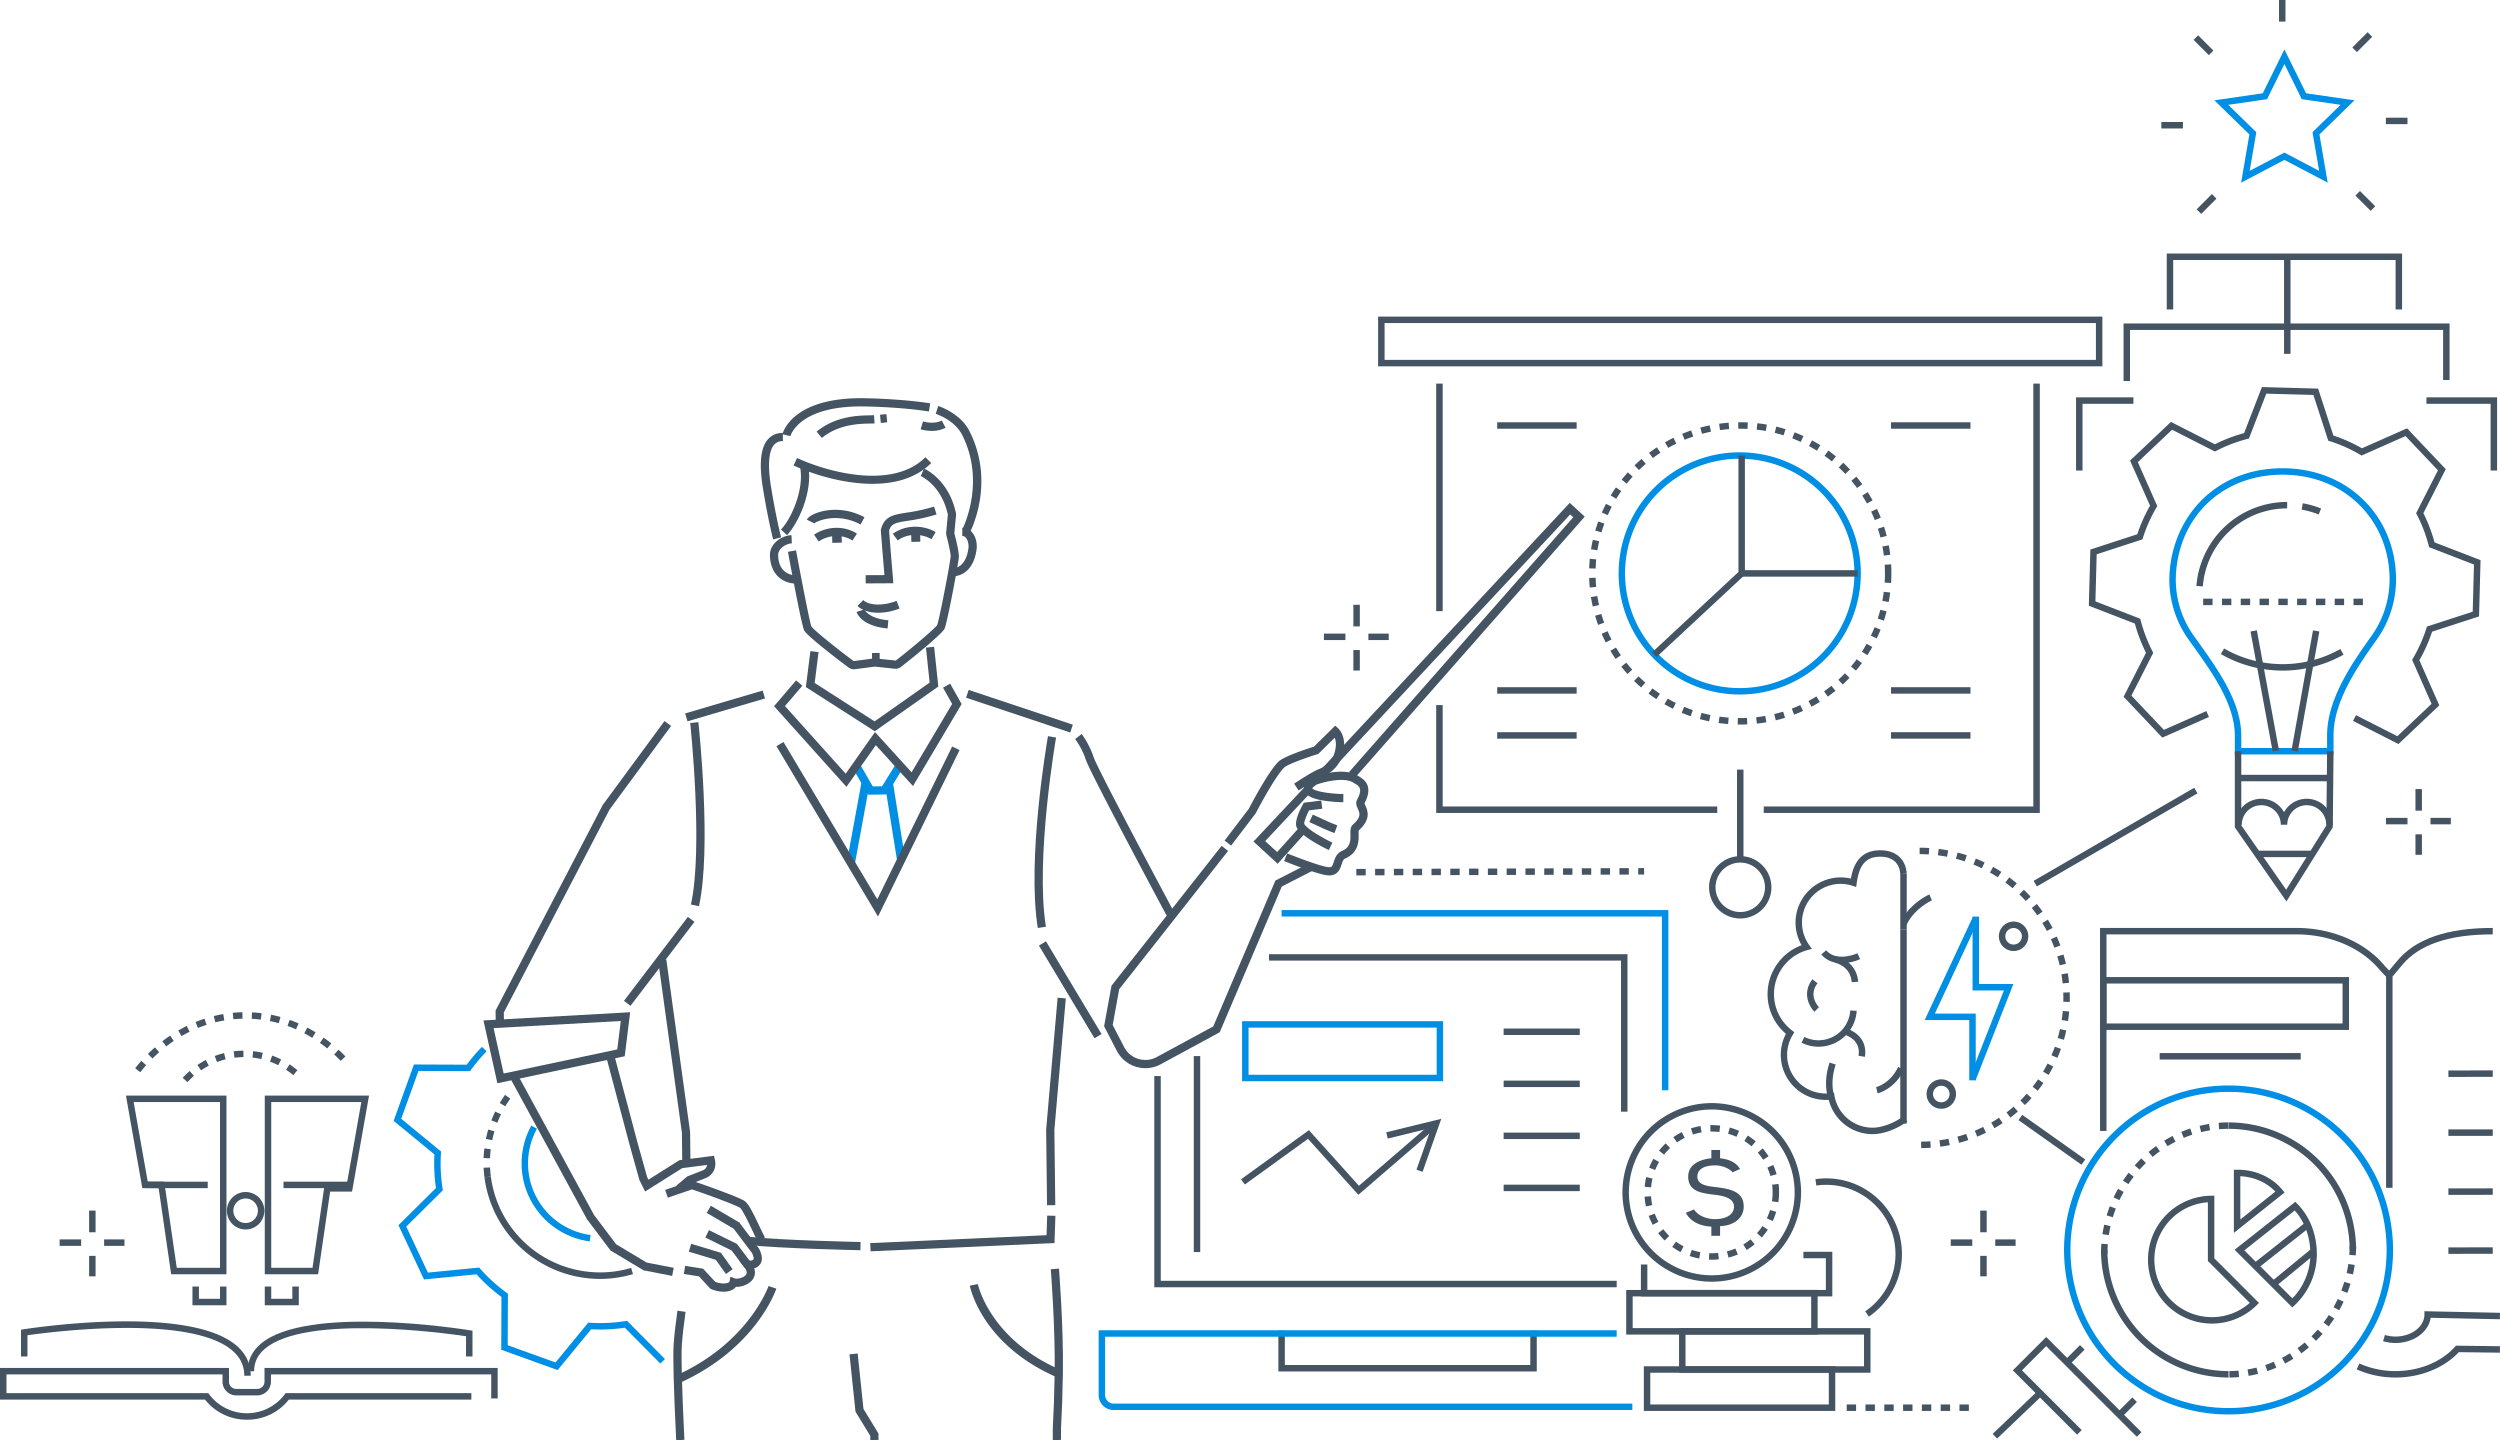 <?xml version="1.0" encoding="utf-8"?>
<svg xmlns="http://www.w3.org/2000/svg" viewBox="0 0 2128.493 1226.211">
  <defs>
    <style>.cls-1{fill:#008fe5}.cls-2{fill:#445462}</style>
  </defs>
  <g id="line">
    <path class="cls-1" d="m1908.078 155.517 7.04-41.045-29.821-29.068 41.21-5.988 18.43-37.344 18.43 37.344 41.212 5.988-29.821 29.068 7.04 41.045-36.86-19.38Zm36.86-25.592 29.555 15.537-5.645-32.91 23.911-23.308-33.044-4.8-14.777-29.944-14.778 29.943-33.044 4.801 23.91 23.308-5.644 32.91ZM1986.776 642.35h-84.053v-15.79c0-26.866-18.897-53.342-35.57-76.702q-1.81-2.535-3.58-5.025a87.837 87.837 0 0 1-16.296-58.675c1.9-23.1 11.452-44.42 26.895-60.03 16.257-16.43 37.895-25.864 62.575-27.28 28.699-1.656 55.054 7.409 74.209 25.497 18.723 17.68 29.034 42.225 29.034 69.116a88.393 88.393 0 0 1-16.66 51.444c-14.556 20.463-36.554 51.387-36.554 80.95Zm-78.553-5.5h73.053v-10.995c0-31.319 22.611-63.105 37.573-84.137a82.93 82.93 0 0 0 15.641-48.257c0-25.361-9.699-48.487-27.31-65.117-18.043-17.037-42.939-25.558-70.119-24.005-46.595 2.672-80.474 35.733-84.303 82.27a82.41 82.41 0 0 0 15.3 55.042q1.762 2.482 3.571 5.012c17.153 24.031 36.594 51.27 36.594 79.898ZM1481.203 591.32a103.125 103.125 0 1 1 103.125-103.125 103.241 103.241 0 0 1-103.125 103.124Zm0-200.75a97.625 97.625 0 1 0 97.625 97.625 97.735 97.735 0 0 0-97.625-97.625Z"/>
    <path class="cls-2" d="M1999.947 876.855h-211.983v-44.972h211.983Zm-206.483-5.5h200.983v-33.972h-200.983ZM1685.955 1030.71h5.5v18.418h-5.5zM1698.742 1055.238h17.329v5.5h-17.329zM1685.955 1069.261h5.5v17.42h-5.5zM1660.868 1055.239h18.315v5.5h-18.315zM1152.254 514.916h5.5v18.418h-5.5zM1165.041 539.444h17.329v5.5h-17.329zM1152.254 553.467h5.5v17.419h-5.5zM1127.167 539.445h18.315v5.5h-18.315zM75.863 1030.71h5.5v18.418h-5.5zM88.65 1055.238h17.329v5.5H88.65zM75.863 1069.261h5.5v17.42h-5.5zM50.777 1055.239h18.315v5.5H50.777zM2056.513 671.808h5.5v18.418h-5.5zM2069.3 696.336h17.329v5.5H2069.3zM2056.513 710.358h5.5v17.419h-5.5zM2031.426 696.337h18.315v5.5h-18.315z"/>
    <path class="cls-1" d="m739.033 676.593-12.955-22.556 6.07-3.486 10.909 18.993 7.94-.096 12.031-19.443 5.953 3.684-14.055 22.712-15.893.192z"/>
    <path class="cls-1" d="M695.582 696.632h70.395v7h-70.395z" transform="rotate(-79.616 730.78 700.132)"/>
    <path class="cls-1" d="M758.504 666.35h7v66.258h-7z" transform="rotate(-9.087 762.004 699.495)"/>
    <path class="cls-2" d="m891.459 1026.146-.779-64.363.015-.172 9.75-112.159 6.973.606-9.734 111.987.775 64.017-7 .084zM580.863 990.6l-.293-26.206-20.212-146.539 6.934-.956 20.273 146.975.298 26.648-7 .078z"/>
    <path class="cls-2" d="M582.926 597.532h68.819v6.999h-68.819z" transform="rotate(-16.449 617.335 601.032)"/>
    <path class="cls-2" d="M864.456 558.771h7v93.508h-7z" transform="rotate(-71.559 867.956 605.525)"/>
    <path class="cls-2" d="m422.044 869.804-.114-9.441 91.252-175.052 52.571-71.412 5.638 4.15-52.41 71.194-90.029 172.794.093 7.683-7.001.084zM741.216 1065.361l-.313-6.992 150.123-6.731.543-16.704 6.996.226-.752 23.181-156.597 7.02zM896.308 1226.043c-.107-8.794.094-12.58.398-18.309.348-6.584.826-15.601 1.207-37.561.687-39.625-3.241-89.043-3.28-89.538l6.977-.56c.04.497 3.995 50.247 3.302 90.219-.383 22.085-.864 31.175-1.216 37.811-.307 5.791-.492 9.287-.389 17.854ZM575.71 1226.211c-2.145-44.066-2.878-71.51-2.178-81.572.548-7.867 1.632-17.526 3.223-28.707l6.93.986c-1.567 11.016-2.634 20.506-3.17 28.207-.671 9.65.085 37.571 2.187 80.746ZM740.969 1226.043l-.043-3.595-12.567-20.607-5.097-48.755 6.962-.729 4.933 47.187 12.745 20.898.066 5.517-6.999.084z"/>
    <path class="cls-2" d="m578.819 1177.347-2.881-6.38c61.416-27.732 78.235-75.578 78.397-76.059l6.635 2.234c-.697 2.075-17.809 51.152-82.151 80.205ZM901.741 1173.437c-65.332-27.616-75.646-76.735-76.053-78.813l6.868-1.353c.094.473 10.183 47.627 71.91 73.718ZM580.338 1014.818l-4.512-5.351 9.302-7.844 13.01-5.08a5.665 5.665 0 0 0 3.83-4.72l-21.113 2.718-31.61 19.898-4.877-9.873-8.488-30.424-20.384-76.745 6.766-1.796 20.373 76.702 8.3 29.749 1.15 2.327 26.345-16.584 29.427-3.788.737 3.049c1.708 7.062-1.47 13.496-7.91 16.008l-11.93 4.659ZM572.275 1086.315l-24.302-4.749-28.15-16.887-20.004-26.539-65.503-120.305 6.149-3.348 65.378 120.077 18.746 24.81 25.932 15.557 23.097 4.512-1.343 6.872zM618.043 1084.685l-8.547-12.043-23.046-6.975 2.029-6.701 25.339 7.67 9.934 13.996-5.709 4.053zM634.228 1079.679l-11.344-15.016-22.373-11.032 3.096-6.279 23.863 11.766 12.344 16.34-5.586 4.221z"/>
    <path class="cls-2" d="M615.983 1099.748a26.77 26.77 0 0 1-10.516-2.25l-.675-.295-9.675-10.505-12.88-2.049 1.1-6.914 15.282 2.432 10.302 11.185c4.488 1.766 9.225 1.708 11.352.576.487-.259.759-.524.808-.787l.764-4.14 3.931 1.507c1.474.566 7.158-.305 9.29-3.154.434-.58 1.757-2.348-1.346-6.413l-4.653-6.096 7.653.477c2.732.181 4.353-.368 4.75-.978.41-.626.306-2.475-1.287-5.644-10.58-13.98-14.193-18.775-15.482-20.535l-23.029-13.512 3.543-6.039 24.548 14.405.327.674c.578.784 3.294 4.422 15.862 21.029l.18.239.138.266c2.789 5.396 3.147 9.75 1.065 12.942a8.855 8.855 0 0 1-5.223 3.635 10.23 10.23 0 0 1-1.441 9.745c-3.043 4.065-9.36 6.275-14.148 6.099a9.028 9.028 0 0 1-2.965 2.462 16.32 16.32 0 0 1-7.575 1.638Z"/>
    <path class="cls-2" d="M645.153 1056.975c-1.367-2.48-3.081-6.117-4.895-9.965-2.858-6.064-8.176-17.349-10.343-18.831-8.906-4.587-34.992-13.578-40.731-15.538l-20.613 7.054-2.267-6.623 22.868-7.827 1.128.381c1.317.444 32.378 10.95 42.89 16.368 3.718 1.917 7.543 9.602 13.4 22.03 1.766 3.747 3.434 7.286 4.694 9.572Z"/>
    <path class="cls-2" d="M516.311 814.999h89.852V822h-89.852z" transform="rotate(-52.701 561.237 818.499)"/>
    <path class="cls-2" d="m423.462 922.274-11.84-53.48 124.885-6.972-4.612 37.464Zm-3.224-46.949 8.56 38.661 96.759-20.512 2.978-24.195Z"/>
    <path class="cls-2" d="M708.532 455.089h8.101v7.002h-8.101z" transform="rotate(-1.235 712.584 458.59)"/>
    <path class="cls-2" d="M775.85 454.274h7.638v7.002h-7.638z" transform="rotate(-1.238 779.672 457.777)"/>
    <path class="cls-2" d="m697.029 461.02-3.938-5.79c10.937-7.439 25.949-7.807 36.506-.896l-3.835 5.857c-8.255-5.404-20.07-5.064-28.733.829ZM764.338 460.12l-4.177-5.617c10.066-7.485 25.055-8.096 36.45-1.482l-3.514 6.055c-9.046-5.249-20.872-4.82-28.759 1.044ZM825.604 453.655l-6.192-3.267c.203-.388 20.273-39.55-.257-80.147-6.437-12.73-22.314-17.865-22.474-17.916l2.108-6.676c.766.243 18.861 6.102 26.614 21.432 22.202 43.904 1.11 84.853.2 86.574ZM658.254 459.264c-.042-.16-4.25-16.335-8.668-43.352-3.394-20.755-2.1-34.351 3.958-41.568 3.172-3.779 7.527-5.728 12.945-5.793l.085 7a9.538 9.538 0 0 0-7.667 3.294c-3.165 3.77-6.152 13.065-2.412 35.936 4.36 26.658 8.49 42.551 8.532 42.708Z"/>
    <path class="cls-2" d="M811.975 490.602c-.097 0-.153-.002-.161-.002l.37-6.993a.298.298 0 0 0 .033.001c.715 0 10.007-.319 12.288-16.683.463-3.322-.416-7.045-2.137-9.054a3.971 3.971 0 0 0-3.118-1.531l.107-7a10.941 10.941 0 0 1 8.327 3.975c3.024 3.529 4.497 9.25 3.755 14.577-3.073 22.048-17.756 22.71-19.464 22.71ZM676.702 496.784c-7.208-.052-20.91-5.172-21.182-24.164-.136-9.57 9.568-16.628 18.364-16.976l.277 6.996c-5.334.21-11.715 4.665-11.64 9.88.236 16.505 12.82 17.235 14.254 17.264ZM742.75 411.926c-24.692 0-50.459-8.004-67.098-15.609l2.91-6.367c27.685 12.652 81.865 26.751 109.327-.665l4.946 4.955c-13.055 13.031-31.257 17.686-50.085 17.686ZM793.264 366.871a32.65 32.65 0 0 1-9.451-1.407l2.038-6.697c5.613 1.708 11.873 1.418 15.947-.738l3.275 6.188a25.52 25.52 0 0 1-11.809 2.654Z"/>
    <path class="cls-2" d="m670.046 455.614-5.065-4.834c8.948-9.376 19.518-33.77 16.408-52.2l6.903-1.165c3.608 21.38-8.498 47.984-18.246 58.2Z"/>
    <path class="cls-2" d="M742.458 555.934h6.504v7h-6.504z" transform="rotate(-.688 745.706 559.432)"/>
    <path class="cls-2" d="M747.713 521.703c-7.342 0-13.724-1.97-17.661-5.82l4.894-5.005c4.93 4.818 17.129 5.115 28.375.69l2.565 6.513a50.292 50.292 0 0 1-18.173 3.622ZM737.088 496.722l-.085-7c3.222-.04 6.878-.052 10.436-.064 1.915-.007 3.801-.012 5.575-.023-.085-1.024-.186-2.208-.296-3.52-.786-9.305-2.101-24.88-2.75-34.323l-.038-.55.133-.534c2.803-11.283 10.866-12.54 22.025-14.278a148.368 148.368 0 0 0 23.187-5.11l2.1 6.677a154.129 154.129 0 0 1-24.21 5.35c-11.046 1.721-14.511 2.523-16.174 8.535.659 9.438 1.934 24.545 2.703 33.643.311 3.69.54 6.39.608 7.319l.277 3.716-3.725.044c-2.744.033-6.024.044-9.39.055-3.539.012-7.174.025-10.376.063ZM732.707 446.56c-20.047-10.68-37.866-2.822-39.641-.744a1.358 1.358 0 0 0 .158-.257l-6.277-3.102c1.62-3.278 7.506-5.47 9.962-6.26 5.856-1.883 21.39-5.248 39.09 4.186ZM672.946 371.34l-6.801-1.66c.308-1.26 8.165-30.65 66.664-30.65.493 0 .98.002 1.481.007 13.216.11 39.49 1.378 57.705 4.417l-1.153 6.906c-17.816-2.973-43.616-4.214-56.61-4.323-54.363-.41-61.223 25.046-61.286 25.304Z"/>
    <path class="cls-2" d="M727.041 569.81a7.67 7.67 0 0 1-4.51-1.45c-3.22-2.33-34.159-25.66-37.765-31.423-1.722-2.752-8.516-38.02-13.912-67.123l6.884-1.275c4.27 23.032 11.532 60.665 13.064 64.834 2.767 3.896 26.942 22.883 35.832 29.314a.798.798 0 0 0 .54.113l15.916-2.091a13.667 13.667 0 0 1 3.252-.04l15.962 1.706a.783.783 0 0 0 .537-.126c8.749-6.658 32.527-26.283 35.127-30.193 1.507-4.095 9.37-43.323 11.406-57.99.25-1.834-1.624-10.722-3.53-17.874a9.66 9.66 0 0 1-.157-4.039l1.316-14.024c-5.394-24.768-22.356-32.47-23.08-32.788l2.773-6.428c.864.37 21.22 9.404 27.268 38.291l.108.519-1.478 15.577a2.637 2.637 0 0 0 .03 1.147c.998 3.742 4.258 16.46 3.685 20.582-1.686 12.134-10.27 57.147-12.236 60.464-3.464 5.847-33.828 29.92-36.991 32.326a7.704 7.704 0 0 1-5.52 1.517l-15.963-1.705a6.775 6.775 0 0 0-1.597.02l-15.915 2.09a8.047 8.047 0 0 1-1.046.07ZM699.759 372.867l-4.467-5.39c16.17-13.396 36.047-13.712 45.6-13.865 1.322-.021 2.464-.04 3.235-.092l.482 6.984c-.956.065-2.125.085-3.605.108-8.755.14-26.97.43-41.245 12.255ZM749.908 360.094l-.663-6.969c1.17-.111 2.064-.2 3.014-.295l2.435-.24.676 6.969-2.419.238c-.958.095-1.86.184-3.043.297Z"/>
    <path class="cls-2" d="m744.777 622.603-58.659-37.619 3.862-30.641 6.945.875-3.31 26.259 50.98 32.694 46.9-33.009-3.148-29.775 6.961-.737 3.581 33.868-54.112 38.085z"/>
    <path class="cls-2" d="m720.68 669.919-61.666-68.661 18.77-21.966 5.322 4.547-14.786 17.304 51.697 57.561 24.949-35.427 31.16 34.254 34.527-58.209-7.779-13.86 6.104-3.426 9.757 17.384-41.418 69.824-31.655-34.799-24.982 35.474zM755.7 535.1c-22.013-2.018-26.068-12.849-26.458-14.077l6.673-2.119-.03-.086c.03.078 3.12 7.721 20.455 9.31ZM1087.814 735.391l-20.589-18.904 43.182-46.044 5.106 4.789-38.342 40.884 10.166 9.333 18.208-20.259 5.207 4.679-22.938 25.522zM1125.89 664.168l-5.12-4.775 215.697-231.249 12.772 11.724-195.513 222.185-5.256-4.625 190.985-217.038-2.606-2.393-210.959 226.171zM1136.2 709.294c-4.593-1.651-10.207-4.11-21.452-9.396l2.978-6.336c11.025 5.182 16.48 7.575 20.844 9.144Z"/>
    <path class="cls-2" d="m1048.17 719.923-5.568-4.242 20.601-27.05c1.73-3.322 16.774-31.997 25.36-40.214 4.72-4.517 24.42-10.917 30.155-12.715 1.292-1.286 5.09-5.057 15.728-15.562l2.33-2.3 2.45 2.17c.251.222 6.123 5.558 5.023 16.266-1.254 12.197-7.894 20.921-19.203 25.233-3.775 1.44-15.275 8.812-19.387 11.531l-3.862-5.84c1.58-1.044 15.577-10.259 20.754-12.232 8.798-3.355 13.755-9.884 14.733-19.406a15.18 15.18 0 0 0-.93-7.465c-11.611 11.47-13.219 13.088-13.286 13.155l-.616.621-.836.26c-10.037 3.103-25.425 8.675-28.212 11.343-6.715 6.425-19.69 30.075-24.124 38.645l-.14.27Z"/>
    <path class="cls-2" d="M1131.754 745.328a16.02 16.02 0 0 1-1.697-.094c-8.695-.923-33.93-10.999-36.778-12.144l2.613-6.496c7.49 3.013 28.363 10.984 34.904 11.68 3.082.322 3.424-.408 4.72-4.369 1.023-3.128 2.425-7.413 7.046-9.436 7.356-3.222 7.266-8.755 7.18-14.107-.053-3.243-.103-6.307 2.126-8.295 7.304-6.514 5.825-9.817 4.258-13.314-1.006-2.245-2.257-5.04-.645-8.017 5.107-9.43 1.583-11.52-2.15-13.731a44.354 44.354 0 0 1-1.105-.67c-7.857-4.978-24.729-.658-30.913 1.537a14.04 14.04 0 0 0-4.1 3.276c1.55 2.368 14.207 4.749 26.531 4.887l-.078 7a130.396 130.396 0 0 1-15.2-1.183c-7.536-1.083-17.633-3.316-18.307-10.175-.487-4.947 5.472-8.705 8.056-10.091l.461-.206c2.527-.916 25.037-8.727 37.297-.96.285.182.598.366.928.562 3.89 2.306 12.982 7.694 4.83 22.915a13.466 13.466 0 0 0 .784 1.994c2.464 5.499 4.247 12.113-5.69 21.134a22.2 22.2 0 0 0-.084 3.224c.088 5.432.252 15.542-11.37 20.632-1.666.73-2.302 2.452-3.202 5.202-1.15 3.518-3.024 9.245-10.415 9.245Zm-14.655-73.959Z"/>
    <path class="cls-2" d="M1131.404 723.73c-2.262-1.063-22.243-10.619-27.147-18.824-2.533-4.237 1.293-13.15 4.95-19.88l.856-1.577 14.852-1.883.88 6.945-11.26 1.429c-2.442 4.82-4.307 9.968-4.148 11.569 3.111 4.815 16.3 12.267 23.994 15.885Zm-20.999-22.096ZM975.145 909.438q-.67 0-1.34-.034a27.466 27.466 0 0 1-22.972-14.763l-10.805-20.882 6.291-34.531.538-.684 93.229-118.396 5.5 4.332-92.69 117.712-5.552 30.471 9.706 18.76a20.374 20.374 0 0 0 27.812 8.548l48.126-26.106 52.88-124.153 28.992-14.868 3.195 6.228-26.738 13.714-52.844 124.07-50.273 27.269a27.385 27.385 0 0 1-13.055 3.313Z"/>
    <path class="cls-2" d="M993.228 779.477c-2.658-4.96-65.14-121.591-68.704-132.524a66.38 66.38 0 0 0-9.129-17.744l5.55-4.268a72.832 72.832 0 0 1 10.236 19.843c2.798 8.587 50.192 97.753 68.218 131.386Z"/>
    <path class="cls-2" d="M907.685 796.704h7.001v92.011h-7.001z" transform="rotate(-30.944 911.186 842.71)"/>
    <path class="cls-2" d="m595.094 771.585-6.836-1.506c10.634-48.306-.503-153.444-.617-154.5l6.96-.75c.47 4.36 11.374 107.33.493 156.756ZM883.589 790.103c-9.476-58.553 7.903-159.108 8.648-163.36l6.895 1.207c-.18 1.03-17.92 103.65-8.633 161.033ZM747.545 780.341l-86.493-145.019 6.013-3.586 79.876 133.925 63.731-130.083 6.287 3.08-69.414 141.683zM732.56 1064.43c-.669-.012-67.216-1.35-96.112-4.492l.757-6.959c28.59 3.109 94.827 4.44 95.493 4.454ZM1773.05 400.596h-5.5v-62.311h48.835v5.5h-43.335v56.811zM2126.002 400.596h-5.5v-56.811h-54.639v-5.5h60.139v62.311zM1813.492 324.435h-5.5v-49.019h277.568v48.12h-5.5v-42.62h-266.568v43.519zM2045.118 263.459h-5.5v-42.104h-189.36v42.104h-5.5v-47.604h200.36v47.604zM1940.349 0h5.5v18.383h-5.5z"/>
    <path class="cls-2" d="M1873.295 29.298h5.499v18.383h-5.499z" transform="rotate(-45.002 1876.045 38.49)"/>
    <path class="cls-2" d="M1840.155 103.871h18.383v5.5h-18.383z"/>
    <path class="cls-2" d="M1869.453 170.926h18.383v5.499h-18.383z" transform="rotate(-45 1878.644 173.676)"/>
    <path class="cls-2" d="M2011.081 161.885h5.499v18.382h-5.499z" transform="rotate(-45.001 2013.83 171.076)"/>
    <path class="cls-2" d="M2031.338 100.194h18.383v5.5h-18.383z"/>
    <path class="cls-2" d="M2002.04 33.139h18.383v5.5h-18.383z" transform="rotate(-45.004 2011.231 35.89)"/>
    <path class="cls-2" d="M1944.639 219.205h5.5V301.3h-5.5zM1457.393 1072.512q-1.198 0-2.385-.05l.227-5.495a52.566 52.566 0 0 0 7.588-.237l.57 5.471a58.234 58.234 0 0 1-6 .31Zm-10.721-1.002a57.111 57.111 0 0 1-8.112-2.166l1.807-5.195a51.553 51.553 0 0 0 7.328 1.957Zm24.983-.787-1.365-5.328a51.425 51.425 0 0 0 7.188-2.42l2.135 5.069a57.05 57.05 0 0 1-7.958 2.679Zm-40.803-4.716a57.447 57.447 0 0 1-7.134-4.43l3.237-4.447a51.834 51.834 0 0 0 6.447 4.004Zm56.232-1.777-2.854-4.702a52.321 52.321 0 0 0 6.182-4.4l3.507 4.236a57.642 57.642 0 0 1-6.835 4.865Zm-69.774-8.072a58 58 0 0 1-5.553-6.29l4.377-3.33a52.393 52.393 0 0 0 5.023 5.69Zm82.665-2.603-4.085-3.684a52.052 52.052 0 0 0 4.656-5.994l4.578 3.048a57.596 57.596 0 0 1-5.15 6.63Zm-92.796-10.72a57.337 57.337 0 0 1-3.498-7.624l5.153-1.92a51.793 51.793 0 0 0 3.163 6.89Zm102.074-3.222-4.975-2.344a51.593 51.593 0 0 0 2.721-7.085l5.266 1.587a57.201 57.201 0 0 1-3.012 7.842Zm-107.916-12.464a57.393 57.393 0 0 1-1.133-8.315l5.489-.344a51.97 51.97 0 0 0 1.024 7.519Zm112.752-3.573-5.442-.797a52.5 52.5 0 0 0 .14-14.105l5.457-.688a58.031 58.031 0 0 1-.155 15.59Zm-108.32-12.679-5.482-.45a57.471 57.471 0 0 1 1.298-8.293l5.357 1.248a51.963 51.963 0 0 0-1.174 7.495Zm101.521-9.659a51.713 51.713 0 0 0-2.575-7.135l5.022-2.244a57.142 57.142 0 0 1 2.85 7.899Zm-98.084-5.08-5.114-2.023a57.214 57.214 0 0 1 3.657-7.562l4.762 2.752a51.742 51.742 0 0 0-3.305 6.833Zm91.917-8.732a52.221 52.221 0 0 0-4.532-6.086l4.16-3.598a57.715 57.715 0 0 1 5.01 6.729Zm-84.343-4.376-4.31-3.418a57.86 57.86 0 0 1 5.68-6.178l3.767 4.008a52.221 52.221 0 0 0-5.137 5.588Zm74.441-7.073a52.406 52.406 0 0 0-6.094-4.528l2.95-4.642a57.82 57.82 0 0 1 6.737 5.005Zm-63.41-3.298-3.145-4.512a57.462 57.462 0 0 1 7.215-4.28l2.453 4.922a52.14 52.14 0 0 0-6.524 3.87Zm50.628-4.819a51.518 51.518 0 0 0-7.142-2.566l1.472-5.299a56.966 56.966 0 0 1 7.908 2.842Zm-37.085-1.923-1.702-5.23a57.043 57.043 0 0 1 8.154-2l.913 5.423a51.467 51.467 0 0 0-7.365 1.808Zm22.505-2.131a53.398 53.398 0 0 0-7.586-.387l-.11-5.498a58.017 58.017 0 0 1 8.375.428ZM1457.038 1052.131v-7.75l-1.531-.13c-5.583-.485-15.362-2.66-20.192-11.654l6.96-2.883c3.355 5.43 11.16 8.26 17.67 8.26 10.095 0 16.368-4.11 16.368-10.727 0-7.301-9.379-9.229-16.431-10.043-12.776-1.401-22.541-3.433-22.541-15.522 0-12.242 13.944-14.84 18.218-15.348l1.479-.173v-7.036h7.432v6.99l1.427.213c7.615 1.135 12.494 3.917 15.564 8.933l-6.29 2.848c-2.984-3.437-9.055-5.9-14.887-5.9-9.64 0-15.171 3.452-15.171 9.473 0 7.186 8.496 8.178 15.322 8.973 13.21 1.59 24.154 3.937 24.154 16.592 0 10.547-9.323 15.93-18.561 16.588l-1.558.111v8.185Z"/>
    <path class="cls-2" d="M1457.393 1091.26a76.05 76.05 0 1 1 76.05-76.051 76.137 76.137 0 0 1-76.05 76.05Zm0-146.6a70.55 70.55 0 1 0 70.55 70.549 70.63 70.63 0 0 0-70.55-70.55Z"/>
    <path class="cls-2" d="M1560.032 1103.758h-162.983v-27.17h5.5v21.67h151.983v-26.996h-19.122v-5.5h24.622v37.996z"/>
    <path class="cls-2" d="M1547.534 1136.255H1384.55v-37.997h162.984Zm-157.484-5.5h151.984v-26.997H1390.05Z"/>
    <path class="cls-2" d="M1592.529 1168.751h-162.984v-37.996h162.984Zm-157.484-5.5h151.984v-26.996h-151.984Z"/>
    <path class="cls-2" d="M1562.532 1201.247h-162.983v-37.996h162.983Zm-157.483-5.5h151.983v-26.996h-151.983ZM1591.128 1120.985l-3.097-4.544a58.94 58.94 0 0 0-33.148-107.672 59.648 59.648 0 0 0-8.472.603l-.784-5.443a64.444 64.444 0 0 1 45.501 117.056ZM1676.28 1201.247h-8v-5.5h8Zm-16 0h-8v-5.5h8Zm-16 0h-8v-5.5h8Zm-16 0h-8v-5.5h8Zm-16 0h-8v-5.5h8Zm-16 0h-8v-5.5h8Zm-16 0h-8v-5.5h8ZM2039.552 1172.826a80.665 80.665 0 0 1-33.05-6.943l2.269-5.01a75.148 75.148 0 0 0 30.781 6.453c20.112 0 39.031-7.738 50.61-20.699l.834-.934 37.474.482-.07 5.5-34.99-.45c-12.663 13.548-32.687 21.601-53.858 21.601ZM1793.464 962.863h-5.5V790.04h167.108c30.467 0 58.617 12.093 75.324 32.35l5.856 6.166-3.988 3.787-6.053-6.383c-15.666-19.048-42.26-30.42-71.14-30.42h-161.607ZM2039.553 1143.413a36.64 36.64 0 0 1-10.634-1.55l1.595-5.263a31.157 31.157 0 0 0 9.038 1.313c13.567 0 24.605-8.408 24.605-18.744v-2.809l64.336 1.359-.116 5.498-58.92-1.243c-1.731 12.052-14.482 21.44-29.904 21.44Z"/>
    <path class="cls-2" d="M2037.008 1011.28h-5.5V829.454l9.298-11.185c15.79-18.996 42.455-28.23 81.517-28.23v5.5c-37.325 0-62.607 8.585-77.288 26.246l-8.027 9.657Z"/>
    <path class="cls-2" d="M2084.555 911.364h37.768v5.5h-37.768z" transform="rotate(-.061 2103.531 914.15)"/>
    <path class="cls-2" d="M2084.555 961.576h37.768v5.5h-37.768z" transform="rotate(-.061 2103.532 964.37)"/>
    <path class="cls-2" d="M2084.555 1011.789h37.768v5.5h-37.768z" transform="rotate(-.071 2103.392 1014.515)"/>
    <path class="cls-2" d="M2084.555 1062.001h37.768v5.5h-37.768z" transform="rotate(-.061 2103.534 1064.801)"/>
    <path class="cls-2" d="M1714.365 809.697a12.536 12.536 0 1 1 8.87-3.668 12.504 12.504 0 0 1-8.87 3.668Zm0-19.576a7.04 7.04 0 1 0 4.98 2.06 7.022 7.022 0 0 0-4.98-2.06ZM1652.81 944a12.534 12.534 0 1 1 8.87-3.669 12.502 12.502 0 0 1-8.87 3.668Zm0-19.578a7.042 7.042 0 1 0 4.98 12.02 7.04 7.04 0 0 0-4.98-12.02ZM1617.884 791.564h5.5v165.079h-5.5z"/>
    <path class="cls-2" d="M1617.884 744h5.5v47.565h-5.5zM1548.302 891.173a32.564 32.564 0 0 1-14.491-3.4l2.445-4.925a27.039 27.039 0 0 0 39.03-22.557l5.49.34a32.527 32.527 0 0 1-32.474 30.542Z"/>
    <path class="cls-2" d="m1587.778 899.782-5.425-.904c2.208-13.247-10.146-17.27-10.672-17.436l1.611-5.258c6.063 1.845 16.894 9.152 14.486 23.598ZM1544.789 861.408c-4.493-4.47-10.639-16-1.744-27.636l4.37 3.34c-8.22 10.752.863 20.01 1.253 20.398ZM1576.568 836.255c-1.04-13.712-13.773-16.517-14.315-16.63l1.09-5.39c5.995 1.199 17.622 7.258 18.71 21.604Z"/>
    <path class="cls-2" d="M1567.95 820.07c-5.917 0-12.387-1.694-17.29-7.447l4.185-3.568c8.949 10.499 26.386 2.652 26.56 2.571l2.31 4.992a41.457 41.457 0 0 1-15.766 3.451Z"/>
    <path class="cls-2" d="M1594.331 965.613a38.403 38.403 0 0 1-37.327-29.207c-.83.06-1.613.088-2.382.088a38.43 38.43 0 0 1-34.079-56.302 44.067 44.067 0 0 1-15.66-33.806 44.57 44.57 0 0 1 29.01-41.644 38.121 38.121 0 0 1-5.184-19.243 38.531 38.531 0 0 1 38.488-38.487 37.13 37.13 0 0 1 8.645 1.044c1.4-8.236 5.431-22.572 21.867-23.994 7.773-.678 14.302 1.054 18.874 4.999 4.072 3.512 6.422 8.62 6.796 14.772l-5.49.334c-.282-4.637-1.975-8.42-4.898-10.942-3.424-2.953-8.543-4.227-14.807-3.685-12.71 1.102-15.91 11.934-17.364 22.385l-.452 3.249-3.12-1.012a32.57 32.57 0 0 0-10.051-1.65 32.947 32.947 0 0 0-26.819 52.142l2.288 3.197-3.787 1.053a38.873 38.873 0 0 0-13.127 68.424l1.965 1.5-1.282 2.112a32.84 32.84 0 0 0 32.399 49.754l2.596-.33.459 2.575a32.913 32.913 0 0 0 32.442 27.174c7.896 0 18.403-3.901 26.146-9.708l3.3 4.4c-8.755 6.566-20.313 10.808-29.446 10.808Z"/>
    <path class="cls-2" d="M1556.112 933.3c-.164-.484-3.96-12.097 1.595-28.667l5.215 1.748c-4.973 14.835-1.634 25.059-1.6 25.16ZM1598.577 930.912l-1.262-5.353.631 2.676-.642-2.673c.493-.122 12.133-3.112 18.755-17.171l4.976 2.343c-7.797 16.554-21.863 20.037-22.458 20.178ZM1623.122 787.64l-4.976-2.344c7.674-16.294 23.804-23.452 24.486-23.75l2.196 5.044c-.148.065-14.936 6.675-21.706 21.05ZM1635.693 977.5l-.054-5.5c2.594-.025 5.224-.135 7.815-.325l.403 5.484c-2.706.2-5.453.315-8.164.341Zm16.29-1.197-.752-5.45a122.33 122.33 0 0 0 7.708-1.315l1.1 5.389a128.411 128.411 0 0 1-8.056 1.376Zm16.005-3.266-1.442-5.309a121.441 121.441 0 0 0 7.475-2.291l1.781 5.203c-2.577.883-5.207 1.69-7.814 2.397Zm15.446-5.286-2.114-5.078a123.029 123.029 0 0 0 7.112-3.229l2.432 4.933a128.485 128.485 0 0 1-7.43 3.374Zm14.633-7.219-2.744-4.767a122.67 122.67 0 0 0 6.645-4.114l3.042 4.582c-2.263 1.503-4.6 2.95-6.943 4.3Zm13.6-9.031-3.328-4.379c2.07-1.573 4.112-3.23 6.072-4.927l3.6 4.158a129.524 129.524 0 0 1-6.344 5.148Zm12.349-10.69-3.857-3.921a123.064 123.064 0 0 0 5.401-5.66l4.098 3.67a129.99 129.99 0 0 1-5.642 5.912Zm10.898-12.17-4.322-3.4a123.376 123.376 0 0 0 4.64-6.302l4.531 3.119a129.015 129.015 0 0 1-4.849 6.583Zm9.27-13.463-4.72-2.824a122.448 122.448 0 0 0 3.8-6.843l4.892 2.515a128.4 128.4 0 0 1-3.972 7.152Zm7.479-14.544-5.043-2.195a122.354 122.354 0 0 0 2.893-7.278l5.174 1.867a127.957 127.957 0 0 1-3.024 7.606Zm5.549-15.38-5.283-1.53a122.02 122.02 0 0 0 1.932-7.577l5.37 1.188a127.345 127.345 0 0 1-2.02 7.919Zm3.526-15.951-5.436-.84c.396-2.565.715-5.177.947-7.763l5.478.492a128.94 128.94 0 0 1-.99 8.11Zm1.46-16.267-5.497-.144q.043-1.632.043-3.275c0-1.516-.029-3.048-.083-4.55l5.496-.2c.057 1.569.086 3.166.087 4.75q0 1.716-.045 3.42Zm-6.07-15.771c-.26-2.587-.605-5.196-1.028-7.752l5.427-.897c.441 2.672.803 5.398 1.074 8.1Zm-2.548-15.421a122.221 122.221 0 0 0-2.012-7.556l5.267-1.586a127.936 127.936 0 0 1 2.102 7.898Zm-4.505-14.968a122.25 122.25 0 0 0-2.96-7.224l5.02-2.248a127.262 127.262 0 0 1 3.094 7.552Zm-6.378-14.245a123.716 123.716 0 0 0-3.863-6.793l4.69-2.87a129.148 129.148 0 0 1 4.037 7.097Zm-8.154-13.326a123.61 123.61 0 0 0-4.698-6.25l4.29-3.443a128.537 128.537 0 0 1 4.908 6.53Zm-9.784-12.189a123.591 123.591 0 0 0-5.456-5.606l3.819-3.96a129.156 129.156 0 0 1 5.698 5.857Zm-11.257-10.855a123.293 123.293 0 0 0-6.123-4.87l3.284-4.412a129.053 129.053 0 0 1 6.398 5.088Zm-12.545-9.344a122.657 122.657 0 0 0-6.696-4.052l2.695-4.795a128.603 128.603 0 0 1 6.997 4.236Zm-13.64-7.669a121.25 121.25 0 0 0-7.161-3.164l2.058-5.1a126.999 126.999 0 0 1 7.487 3.307Zm-14.515-5.861a122.606 122.606 0 0 0-7.499-2.214l1.387-5.322c2.62.682 5.257 1.46 7.838 2.313Zm-15.124-3.942c-2.552-.492-5.15-.907-7.721-1.233l.693-5.457c2.688.342 5.403.776 8.07 1.29Zm-15.506-1.973a125.919 125.919 0 0 0-7.819-.245v-5.5c2.709 0 5.456.086 8.164.256Z"/>
    <path class="cls-1" d="m1676.641 919.804-.009-51.344h-37.942l41.007-87.852 4.984 2.327-37.354 80.025h34.804l.01 56.844h-5.5z"/>
    <path class="cls-1" d="m1681.951 919.876-5.12-2.01 29.293-74.588h-26.695l.01-62.905h5.5l-.009 57.405h29.264l-32.243 82.098z"/>
    <path class="cls-2" d="M210.258 1208.735a44.888 44.888 0 0 1-35.693-17.136H0v-26.948h194.953v11.687a6.193 6.193 0 0 0 6.186 6.186h17.873a6.193 6.193 0 0 0 6.186-6.186v-11.687h198.528v25.986h-5.5v-20.486H230.698v6.187a11.7 11.7 0 0 1-11.686 11.686h-17.873a11.7 11.7 0 0 1-11.686-11.686v-6.187H5.5v15.948h171.864l.823 1.151a40.163 40.163 0 0 0 64.14 0l.823-1.151h158.165v5.5H245.95a44.886 44.886 0 0 1-35.691 17.136Z"/>
    <path class="cls-2" d="M216.32 1167.505h-5.5c0-9.207 3.74-17.06 11.118-23.343 39.347-33.505 172.384-12.492 178.028-11.58l2.312.372v21.937h-5.5v-17.232c-18.083-2.678-136.566-18.868-171.275 10.692-6.18 5.261-9.183 11.527-9.183 19.154Z"/>
    <path class="cls-2" d="M213.461 1171.293h-5.5c0-8.58-3.346-15.613-10.23-21.504-36.488-31.22-156.135-15.558-174.358-12.955v18.057h-5.5v-22.784l2.324-.365c5.692-.891 139.857-21.426 181.108 13.867 8.066 6.902 12.156 15.542 12.156 25.684ZM270.834 1084.892h-45.405V932.783h88.77l-14.462 81.737h-18.668Zm-39.905-5.5h35.147l10.235-70.372h18.813l12.517-70.737H230.93ZM209.12 1046.774a15.945 15.945 0 1 1 15.945-15.945 15.963 15.963 0 0 1-15.945 15.945Zm0-26.39a10.445 10.445 0 1 0 10.445 10.445 10.457 10.457 0 0 0-10.445-10.445Z"/>
    <path class="cls-2" d="M241.374 1006.087h55.711v5.5h-55.711zM254.387 1111.281h-28.958v-15.944h5.5v10.444h17.958v-10.444h5.5v15.944zM192.811 1111.281h-28.957v-15.944h5.5v10.444h17.957v-10.444h5.5v15.944zM192.81 1084.892h-47.082l-10.66-73.305h-13.9l-13.945-78.804h85.588Zm-42.324-5.5h36.825V938.283h-73.53l11.999 67.804h14.045ZM119.402 912.892l-4.314-3.413a139.544 139.544 0 0 1 5.248-6.251l4.107 3.658a133.315 133.315 0 0 0-5.04 6.006Zm170.71-9.657a128.544 128.544 0 0 0-5.594-5.475l3.726-4.047c1.985 1.829 3.948 3.75 5.832 5.71Zm-160.284-2.043-3.88-3.898a133.205 133.205 0 0 1 5.966-5.583l3.633 4.129a128.184 128.184 0 0 0-5.719 5.352Zm148.773-8.548a122.263 122.263 0 0 0-6.228-4.727l3.183-4.486a127.937 127.937 0 0 1 6.509 4.941Zm-137.017-1.783-3.363-4.351a125.836 125.836 0 0 1 6.63-4.79l3.073 4.561a121.298 121.298 0 0 0-6.34 4.58Zm124.272-7.252a115.323 115.323 0 0 0-6.79-3.859l2.554-4.871a120.663 120.663 0 0 1 7.114 4.043Zm-111.308-1.475-2.761-4.756a119.2 119.2 0 0 1 7.217-3.866l2.428 4.935a113.77 113.77 0 0 0-6.884 3.687Zm97.483-5.766a109.15 109.15 0 0 0-7.25-2.878l1.844-5.181c2.557.91 5.12 1.926 7.616 3.022Zm-83.48-1.12-2.077-5.094c2.529-1.03 5.117-1.98 7.692-2.82l1.707 5.229c-2.451.8-4.915 1.704-7.322 2.685Zm68.792-4.107a106.533 106.533 0 0 0-7.586-1.803l1.075-5.395c2.67.533 5.356 1.17 7.979 1.897Zm-53.977-.729-1.324-5.338c2.638-.654 5.337-1.22 8.02-1.68l.93 5.42c-2.551.439-5.117.976-7.626 1.598Zm38.694-2.316a107.442 107.442 0 0 0-7.772-.673l.274-5.493c2.718.135 5.467.373 8.171.707Zm-23.347-.313-.53-5.474c2.71-.262 5.462-.426 8.182-.489l.126 5.498c-2.586.06-5.202.216-7.778.465ZM159.631 921.343l-4.072-3.697a71.027 71.027 0 0 1 5.944-5.82l3.61 4.15a65.341 65.341 0 0 0-5.482 5.367Zm90.042-5.968a65.365 65.365 0 0 0-6.138-4.601l3.034-4.588a71.011 71.011 0 0 1 6.656 4.99Zm-78.488-4.088-3.1-4.545a70.793 70.793 0 0 1 7.137-4.272l2.543 4.877a65.21 65.21 0 0 0-6.58 3.94Zm65.712-4.36a64.564 64.564 0 0 0-7.042-3.034l1.871-5.172a69.95 69.95 0 0 1 7.645 3.294Zm-52.136-2.713-1.946-5.145a70.083 70.083 0 0 1 7.943-2.475l1.32 5.34a64.479 64.479 0 0 0-7.316 2.28Zm37.74-2.498a65.027 65.027 0 0 0-7.563-1.29l.602-5.466a70.486 70.486 0 0 1 8.205 1.398Zm-22.885-1.18-.68-5.458a71.509 71.509 0 0 1 8.297-.544l.04 5.5a66.127 66.127 0 0 0-7.657.501Z"/>
    <path class="cls-2" d="M124.087 1006.087h52.779v5.5h-52.779z"/>
    <path class="cls-2" d="M1722.153 709.947h158.046v5.499h-158.046z" transform="rotate(-30.098 1801.176 712.697)"/>
    <path class="cls-2" d="M1744.199 937.561h5.5v65.719h-5.5z" transform="rotate(-54.695 1746.95 970.42)"/>
    <path class="cls-1" d="m474.753 1166.492-48.003-17.306.184-44.955a141.569 141.569 0 0 1-21.218-19.29l-44.73 4.388-21.725-46.188 31.919-31.656a142.469 142.469 0 0 1-1.315-28.643l-34.742-28.55 17.298-48.005 44.974.18a141.018 141.018 0 0 1 12.989-15.203l3.915 3.863a135.466 135.466 0 0 0-13.283 15.708l-.828 1.144-43.909-.176-14.666 40.704 33.917 27.872-.091 1.407a136.933 136.933 0 0 0 1.387 30.238l.22 1.39-31.156 30.898 18.42 39.164 43.664-4.284.93 1.057a136.023 136.023 0 0 0 22.396 20.36l1.145.828-.18 43.891 40.702 14.674 27.88-33.938 1.412.095a133.78 133.78 0 0 0 30.209-1.4l1.395-.225 32.263 32.541-3.906 3.873-30.279-30.54a139.107 139.107 0 0 1-28.634 1.327Zm27.348-109.56a66.98 66.98 0 0 1-49.752-98.605l4.823 2.645a61.478 61.478 0 0 0 45.667 90.51Z" id="gear-5-icon"/>
    <path class="cls-2" d="M510.811 1088.87a99.338 99.338 0 0 1-98.351-86.474l5.454-.707a93.767 93.767 0 0 0 119.435 77.82l1.563 5.274a98.84 98.84 0 0 1-28.1 4.087Z"/>
    <path class="cls-2" d="M412.46 1002.395a98.978 98.978 0 0 1-.716-8.196l5.494-.25c.117 2.577.344 5.18.676 7.74Zm4.75-16.213-5.496-.21c.104-2.726.323-5.486.653-8.2l5.46.665a94.007 94.007 0 0 0-.617 7.745Zm1.872-15.414-5.386-1.112c.552-2.674 1.222-5.36 1.993-7.98l5.277 1.552a94.652 94.652 0 0 0-1.884 7.54Zm4.382-14.898-5.13-1.98a100.088 100.088 0 0 1 3.276-7.545l4.95 2.398a94.572 94.572 0 0 0-3.096 7.127Zm6.77-13.973-4.735-2.798a99.197 99.197 0 0 1 4.477-6.902l4.485 3.184a93.504 93.504 0 0 0-4.227 6.517ZM1376.435 1095.981H982.758v-179.82h5.5v174.32h388.177v5.5z"/>
    <path class="cls-1" d="M1420.444 928.234h-5.5V780.315h-323.791v-5.5h329.291v153.419z"/>
    <path class="cls-2" d="M1385.629 946.468h-5.5v-128.59h-299.693v-5.5h305.193v134.09zM1016.373 899.135h5.5v166.879h-5.5zM1156.504 1017.237l-42.88-47.644-53.788 38.91-3.224-4.457 57.793-41.807 42.586 47.317 64.038-55.22 3.592 4.166-68.117 58.735z"/>
    <path class="cls-2" d="m1211.175 997.693-5.187-1.83 12.551-35.561-37 9.076-1.31-5.342 46.883-11.5-15.937 45.157zM1280.185 875.686h64.828v5.5h-64.828zM1280.185 920.001h64.828v5.5h-64.828zM1280.185 964.316h64.828v5.5h-64.828zM1280.185 1008.633h64.828v5.5h-64.828z"/>
    <path class="cls-1" d="M1228.687 920.55h-171.172v-51.12h171.172Zm-165.672-5.5h160.172v-40.12h-160.172Z"/>
    <path class="cls-2" d="M1308.396 1167.682h-219.992v-34.764h5.5v29.264h208.992v-29.264h5.5v34.764zM1154.776 745.304l-.016-5.5 8-.024.016 5.5Zm16-.048-.016-5.5 8-.024.016 5.5Zm16-.047-.016-5.5 8-.023.016 5.5Zm16-.048-.016-5.5 8-.023.016 5.5Zm16-.047-.016-5.5 8-.023.016 5.5Zm16-.048-.016-5.5 8-.023.016 5.5Zm16-.046-.016-5.5 8-.024.016 5.5Zm16-.048-.016-5.5 8-.024.016 5.5Zm16-.047-.016-5.5 8-.024.016 5.5Zm16-.048-.016-5.5 8-.024.016 5.5Zm16-.047-.016-5.5 8-.023.016 5.5Zm16-.048-.016-5.5 8-.023.016 5.5Zm16-.047-.016-5.5 8-.023.016 5.5Zm16-.048-.016-5.5 8-.023.016 5.5Zm16-.046-.016-5.5 8-.024.016 5.5Zm15.999-.048-.016-5.5 5.032-.015.016 5.5Z"/>
    <path class="cls-1" d="M1389.768 1200.495h-441.63a12.765 12.765 0 0 1-12.75-12.75v-55.177h441.047v5.5H940.889v49.677a7.258 7.258 0 0 0 7.25 7.25h441.63ZM1897.374 1204.278a139.694 139.694 0 0 1-99.088-40.978c-54.638-54.638-54.638-143.54 0-198.177 54.637-54.639 143.539-54.639 198.176 0 54.638 54.638 54.638 143.54 0 198.177a139.694 139.694 0 0 1-99.088 40.978Zm0-274.636a134.217 134.217 0 0 0-95.2 39.37c-52.493 52.493-52.493 137.906 0 190.4 52.494 52.491 137.907 52.491 190.4 0 52.493-52.494 52.493-137.907 0-190.4a134.217 134.217 0 0 0-95.2-39.37Z"/>
    <path class="cls-2" d="M1794.312 1067.103h-5.5c0-2.724.102-5.48.302-8.193l5.486.406a105.636 105.636 0 0 0-.288 7.787Zm1.15-15.53-5.44-.811c.4-2.692.907-5.404 1.505-8.059l5.365 1.207a106.29 106.29 0 0 0-1.43 7.662Zm3.42-15.208-5.262-1.597a112.897 112.897 0 0 1 2.667-7.758l5.132 1.976a107.403 107.403 0 0 0-2.536 7.38Zm5.601-14.555-4.976-2.341c1.16-2.468 2.423-4.92 3.755-7.29l4.795 2.693a108.831 108.831 0 0 0-3.574 6.938Zm7.637-13.601-4.59-3.03a115.157 115.157 0 0 1 4.757-6.674l4.362 3.35a109.988 109.988 0 0 0-4.53 6.354Zm9.502-12.367-4.11-3.656a113.683 113.683 0 0 1 5.668-5.924l3.833 3.943a108.174 108.174 0 0 0-5.391 5.637Zm11.175-10.867-3.537-4.211a110.704 110.704 0 0 1 6.47-5.04l3.217 4.462a105.98 105.98 0 0 0-6.15 4.789Zm12.634-9.104-2.874-4.69a108.717 108.717 0 0 1 7.151-4.018l2.51 4.895a102.637 102.637 0 0 0-6.787 3.813Zm13.84-7.096-2.125-5.072a105.429 105.429 0 0 1 7.683-2.873l1.723 5.223a100.43 100.43 0 0 0-7.281 2.722Zm14.758-4.868-1.307-5.342a103.966 103.966 0 0 1 8.047-1.634l.88 5.43a98.662 98.662 0 0 0-7.62 1.546Zm15.339-2.485-.447-5.483c2.708-.22 5.47-.336 8.205-.342l.014 5.5a99.335 99.335 0 0 0-7.772.325Z"/>
    <path class="cls-2" d="M1897.374 1172.826a108.738 108.738 0 0 1-108.615-108.614h5.5a103.231 103.231 0 0 0 103.115 103.114ZM1898.131 1172.824l-.042-5.5a98.26 98.26 0 0 0 7.767-.367l.48 5.479c-2.708.237-5.468.368-8.205.388Zm16.351-1.432-.916-5.424c2.542-.429 5.101-.968 7.606-1.602l1.349 5.332a102.76 102.76 0 0 1-8.039 1.694Zm15.905-4.019-1.765-5.209a99.283 99.283 0 0 0 7.257-2.783l2.17 5.055a104.83 104.83 0 0 1-7.662 2.937Zm15.07-6.46-2.551-4.874a102.644 102.644 0 0 0 6.755-3.871l2.913 4.666a109.183 109.183 0 0 1-7.118 4.078Zm13.905-8.68-3.25-4.435a107.013 107.013 0 0 0 6.113-4.838l3.568 4.186a112.21 112.21 0 0 1-6.43 5.087Zm12.472-10.631-3.862-3.916a109.328 109.328 0 0 0 5.356-5.674l4.132 3.629a114.951 114.951 0 0 1-5.627 5.96Zm10.813-12.307-4.38-3.326a110.793 110.793 0 0 0 4.5-6.38l4.603 3.01a116.232 116.232 0 0 1-4.723 6.696Zm8.96-13.713-4.805-2.676a110.482 110.482 0 0 0 3.552-6.95l4.983 2.326a115.858 115.858 0 0 1-3.73 7.3Zm6.931-14.847-5.137-1.965c.928-2.424 1.777-4.909 2.525-7.384l5.265 1.59a114.1 114.1 0 0 1-2.653 7.76Zm4.739-15.693-5.366-1.205a106.59 106.59 0 0 0 1.428-7.672l5.44.809c-.4 2.693-.905 5.408-1.502 8.068Zm2.409-16.216-5.486-.406c.192-2.58.288-5.2.288-7.787h5.5c0 2.721-.102 5.478-.303 8.193Z"/>
    <path class="cls-2" d="M2005.988 1064.212h-5.5a103.231 103.231 0 0 0-103.114-103.115v-5.5a108.738 108.738 0 0 1 108.614 108.615Z"/>
    <path class="cls-2" d="M1757.33 1150.817h18.176v5.499h-18.176z" transform="rotate(-44.999 1766.418 1153.566)"/>
    <path class="cls-2" d="M1801.855 1195.41h18.232v5.499h-18.232z" transform="rotate(-45 1810.97 1198.16)"/>
    <path class="cls-2" d="m1819.295 1223.266-77.173-77.174-20.626 20.627 50.844 50.844-3.889 3.888-54.733-54.732 28.404-28.404 81.062 81.062-3.889 3.889z"/>
    <path class="cls-2" d="M1691.232 1202.072h52.084v5.5h-52.084z" transform="rotate(-43.662 1717.274 1204.821)"/>
    <path class="cls-2" d="M1901.907 1049.69v-53.763l2.914-.033c.136-.005.272-.01.41-.01 15.052 0 29.291 6.454 38.09 17.262l1.754 2.155Zm5.5-48.255v36.84l29.811-23.747c-7.378-7.789-18.219-12.56-29.811-13.093ZM1883.184 1126.899a54.443 54.443 0 0 1-.687-108.881l2.784-.035v53.329l38.03 38.03-1.978 1.945a54.128 54.128 0 0 1-38.149 15.611Zm-3.403-103.267a48.942 48.942 0 0 0 3.403 97.767 48.621 48.621 0 0 0 32.26-12.146l-35.663-35.664Z"/>
    <path class="cls-2" d="m1951.65 1113.135-49.085-49.085 51.641-40.826 1.73 1.73c10.566 10.567 16.626 26.167 16.626 42.798a59.774 59.774 0 0 1-18.97 43.572Zm-40.825-48.605 40.913 40.914a54.267 54.267 0 0 0 15.324-37.692c0-14.27-4.834-27.655-13.337-37.137Z"/>
    <path class="cls-2" d="M1913.287 1057.296h59.228v5.5h-59.228z" transform="rotate(-38.303 1942.901 1060.046)"/>
    <path class="cls-2" d="M1930.599 1076.371h44.475v5.499h-44.475z" transform="rotate(-39.394 1952.836 1079.121)"/>
    <path class="cls-2" d="M1974.126 438.04a71.466 71.466 0 0 0-14.5-4.13l.94-5.42a77.136 77.136 0 0 1 15.617 4.449ZM1875.491 499.25l-5.484-.41a77.58 77.58 0 0 1 72.204-71.327 80.257 80.257 0 0 1 5.073-.162v5.5c-1.562 0-3.152.05-4.725.15a72.06 72.06 0 0 0-67.068 66.249ZM2011.768 515.207h-8v-5.5h8Zm-16 0h-8v-5.5h8Zm-16 0h-8v-5.5h8Zm-16 0h-8v-5.5h8Zm-16 0h-8v-5.5h8Zm-16 0h-8v-5.5h8Zm-16 0h-8v-5.5h8Zm-16 0h-8v-5.5h8Zm-16 0h-8v-5.5h8Z"/>
    <path class="cls-2" d="M1910.899 585.524h103.853v5.5h-103.853z" transform="rotate(-79.835 1962.826 588.274)"/>
    <path class="cls-2" d="M1925.452 536.301h5.5v103.835h-5.5z" transform="rotate(-10.459 1928.202 588.218)"/>
    <path class="cls-2" d="M1943.483 570.954a105.34 105.34 0 0 1-52.66-14.082l2.751-4.762a100.013 100.013 0 0 0 99 .468l2.706 4.787a105.404 105.404 0 0 1-51.797 13.59ZM1946.686 767.485l-43.963-63.039V639.6h5.5v63.118l38.212 54.793 34.216-54.731.625-63.208 5.5.055-.64 64.757-39.45 63.101z"/>
    <path class="cls-2" d="M1986.053 702.161h-5.5a16.595 16.595 0 1 0-33.19 0h-5.5a16.595 16.595 0 1 0-33.19 0h-5.5a22.092 22.092 0 0 1 41.44-10.668 22.092 22.092 0 0 1 41.44 10.668ZM1921.82 724.273h45.646v5.5h-45.646zM1904.116 659.655h78.554v5.5h-78.554z"/>
    <path class="cls-2" d="m2042.04 633.479-38.676-19.699 2.496-4.9 35.217 17.936 29.133-27.584-16.541-37.468.716-1.216a125.53 125.53 0 0 0 11.485-25.755l.427-1.348 38.96-12.666 1.077-40.128-38.213-14.766-.351-1.372a124.37 124.37 0 0 0-10.045-26.344l-.65-1.254 18.574-36.495-27.607-29.15-37.435 16.574-1.217-.716a125.683 125.683 0 0 0-25.764-11.486l-1.35-.427-12.653-38.963-40.115-1.097-14.777 38.212-1.366.354a125.902 125.902 0 0 0-26.34 10.067l-1.253.65-36.5-18.564-29.14 27.586 16.575 37.445-.72 1.22a125.072 125.072 0 0 0-11.493 25.752l-.428 1.346-38.949 12.674-1.093 40.122 38.191 14.779.354 1.366a127.617 127.617 0 0 0 10.058 26.366l.645 1.252-18.572 36.475 27.608 29.15 36.14-15.984 2.225 5.03-39.69 17.553-32.945-34.786 19.06-37.433a133.139 133.139 0 0 1-9.491-24.875l-39.187-15.165 1.305-47.88 39.964-13.003a130.59 130.59 0 0 1 10.847-24.311l-17.005-38.417 34.777-32.922 37.45 19.046a131.412 131.412 0 0 1 24.858-9.501l15.162-39.207 47.876 1.307 12.983 39.975a131.253 131.253 0 0 1 24.317 10.842l38.41-17.007 32.947 34.786-19.057 37.445a129.9 129.9 0 0 1 9.483 24.873l39.199 15.146-1.286 47.89-39.973 12.995a131.005 131.005 0 0 1-10.841 24.31l16.972 38.444Z" data-name="gear-5-icon" id="gear-5-icon-2"/>
    <path class="cls-2" d="M1222.783 326.601h5.5v193.705h-5.5zM1462.054 692.138h-239.271v-91.814h5.5v86.314h233.771v5.5zM1736.674 692.138h-235.015v-5.5h229.515V326.601h5.5v365.537zM1478.893 655.241h5.5v76.767h-5.5z"/>
    <path class="cls-2" d="M1481.643 782a26.542 26.542 0 1 1 26.542-26.543A26.572 26.572 0 0 1 1481.643 782Zm0-47.585a21.042 21.042 0 1 0 21.042 21.042 21.066 21.066 0 0 0-21.042-21.042ZM1481.705 616.873c-.735.02-1.482-.006-2.222-.018l.092-5.5c.709.012 1.414-.002 2.13.018 1.894 0 3.81-.044 5.695-.13l.253 5.493c-1.97.091-3.97.137-5.948.137Zm-10.38-.408a130.11 130.11 0 0 1-8.119-.902l.78-5.446c2.574.37 5.19.66 7.774.865Zm24.47-.362-.596-5.467c2.576-.281 5.182-.65 7.742-1.097l.945 5.418a128.3 128.3 0 0 1-8.09 1.146Zm-40.635-1.96a128.716 128.716 0 0 1-7.94-1.927l1.466-5.3c2.503.691 5.06 1.312 7.6 1.845Zm56.726-.844-1.286-5.348a121.9 121.9 0 0 0 7.538-2.073l1.628 5.254a127.638 127.638 0 0 1-7.88 2.167Zm-72.47-3.515a129.042 129.042 0 0 1-7.641-2.93l2.133-5.07a122.856 122.856 0 0 0 7.313 2.805Zm88.075-1.32-1.96-5.138c2.42-.924 4.844-1.937 7.203-3.014l2.284 5.004a128.509 128.509 0 0 1-7.527 3.149Zm-103.152-5.023a129.671 129.671 0 0 1-7.202-3.88l2.76-4.757a123.118 123.118 0 0 0 6.894 3.713Zm117.992-1.75-2.597-4.847a123.204 123.204 0 0 0 6.767-3.908l2.9 4.673a129.058 129.058 0 0 1-7.07 4.082Zm-132.132-6.458a129.91 129.91 0 0 1-6.649-4.757l3.341-4.37a123.916 123.916 0 0 0 6.365 4.555Zm146.001-2.149-3.191-4.478a125.641 125.641 0 0 0 6.223-4.737l3.467 4.27c-2.1 1.706-4.287 3.37-6.499 4.945Zm-158.982-7.775a130.632 130.632 0 0 1-5.992-5.555l3.864-3.914a124.685 124.685 0 0 0 5.739 5.32Zm171.657-2.516-3.73-4.041a125.36 125.36 0 0 0 5.58-5.484l3.977 3.798a130.486 130.486 0 0 1-5.826 5.727Zm-183.278-8.962a129.953 129.953 0 0 1-5.243-6.263l4.327-3.396a125.248 125.248 0 0 0 5.02 5.999Zm194.561-2.85-4.209-3.54a123.685 123.685 0 0 0 4.846-6.146l4.425 3.268a129.942 129.942 0 0 1-5.062 6.418Zm-204.64-9.995a129.936 129.936 0 0 1-4.41-6.873l4.722-2.822a124.21 124.21 0 0 0 4.22 6.58Zm214.347-3.15-4.622-2.98a123.95 123.95 0 0 0 4.03-6.711l4.804 2.68a128.726 128.726 0 0 1-4.212 7.011Zm-222.72-10.86a128.455 128.455 0 0 1-3.5-7.371l5.041-2.2a123.351 123.351 0 0 0 3.35 7.056Zm230.69-3.416-4.964-2.37a122.876 122.876 0 0 0 3.146-7.171l5.104 2.047a128.445 128.445 0 0 1-3.287 7.494Zm-237.212-11.535a128.237 128.237 0 0 1-2.536-7.768l5.28-1.54a122.7 122.7 0 0 0 2.427 7.435Zm243.3-3.65-5.226-1.717a122.9 122.9 0 0 0 2.201-7.504l5.325 1.38a128.496 128.496 0 0 1-2.3 7.841Zm-247.87-12.033a128.791 128.791 0 0 1-1.524-8.026l5.434-.854c.403 2.565.893 5.15 1.458 7.683Zm251.963-3.781-5.401-1.036c.488-2.546.9-5.145 1.226-7.723l5.457.69a128.47 128.47 0 0 1-1.282 8.069Zm-254.498-12.352a130.85 130.85 0 0 1-.497-8.152l5.498-.162c.077 2.597.237 5.223.476 7.806Zm256.548-3.85-5.49-.344a125.467 125.467 0 0 0 .026-15.213l5.49-.324a131.125 131.125 0 0 1-.026 15.88Zm-251.533-12.292-5.497-.181c.089-2.717.266-5.46.524-8.15l5.475.525a125.253 125.253 0 0 0-.502 7.806Zm245.362-11.053a123.802 123.802 0 0 0-1.2-7.728l5.405-1.017c.5 2.659.922 5.375 1.254 8.073Zm-243.865-4.511-5.43-.871c.43-2.679.952-5.378 1.552-8.023l5.363 1.217a123.108 123.108 0 0 0-1.485 7.677Zm240.975-10.853a123.289 123.289 0 0 0-2.175-7.511l5.231-1.698c.837 2.58 1.602 5.22 2.273 7.85Zm-237.516-4.392-5.275-1.557a127.659 127.659 0 0 1 2.564-7.76l5.164 1.892a122.436 122.436 0 0 0-2.453 7.425Zm232.69-10.477a122.574 122.574 0 0 0-3.11-7.162l4.973-2.351a128.494 128.494 0 0 1 3.25 7.486Zm-227.31-4.212-5.033-2.218a129.303 129.303 0 0 1 3.537-7.377l4.881 2.535c-1.199 2.31-2.337 4.684-3.384 7.06Zm220.638-9.903a123.105 123.105 0 0 0-3.998-6.716l4.634-2.963a129.358 129.358 0 0 1 4.177 7.017Zm-213.425-3.988-4.71-2.84c1.4-2.324 2.895-4.634 4.442-6.865l4.52 3.134a123.29 123.29 0 0 0-4.253 6.57Zm205.01-9.179a123.698 123.698 0 0 0-4.817-6.16l4.224-3.523a129.23 129.23 0 0 1 5.032 6.435Zm-196.097-3.68-4.314-3.412a129.237 129.237 0 0 1 5.272-6.246l4.089 3.678a124.418 124.418 0 0 0-5.047 5.98Zm186.084-8.325a125.024 125.024 0 0 0-5.558-5.507l3.746-4.027c1.988 1.85 3.941 3.785 5.804 5.751Zm-175.623-3.303-3.849-3.93a129.61 129.61 0 0 1 6.015-5.53l3.592 4.165a124.19 124.19 0 0 0-5.758 5.294Zm164.17-7.35a124.923 124.923 0 0 0-6.21-4.765l3.21-4.467a130.373 130.373 0 0 1 6.484 4.976Zm-152.333-2.864-3.323-4.383a128.89 128.89 0 0 1 6.661-4.726l3.038 4.584a123.881 123.881 0 0 0-6.376 4.525Zm139.624-6.263a123.382 123.382 0 0 0-6.764-3.941l2.617-4.838a128.968 128.968 0 0 1 7.066 4.117Zm-126.599-2.372-2.742-4.768a129.143 129.143 0 0 1 7.202-3.842l2.433 4.931a123.652 123.652 0 0 0-6.893 3.679Zm112.833-5.072a122.018 122.018 0 0 0-7.213-3.05l1.979-5.132c2.538.978 5.074 2.05 7.538 3.187Zm-98.829-1.836-2.115-5.077a127.94 127.94 0 0 1 7.628-2.895l1.785 5.203c-2.446.839-4.901 1.77-7.298 2.769Zm84.22-3.797a123.774 123.774 0 0 0-7.533-2.1l1.307-5.342c2.63.643 5.278 1.381 7.871 2.194Zm-69.448-1.276-1.449-5.306c2.62-.715 5.294-1.355 7.947-1.9l1.108 5.387a122.985 122.985 0 0 0-7.606 1.82Zm54.264-2.437c-2.556-.454-5.16-.832-7.74-1.124l.617-5.465c2.695.304 5.415.7 8.085 1.173Zm-38.952-.711-.761-5.447c2.678-.375 5.41-.67 8.121-.875l.417 5.484a124 124 0 0 0-7.777.838Zm23.416-1.043c-2.6-.13-5.233-.179-7.825-.143l-.068-5.5c2.705-.033 5.452.015 8.164.149ZM1274.712 585.106h67.644v5.5h-67.644zM1274.712 359.517h67.644v5.5h-67.644zM1610.018 359.517h67.644v5.5h-67.644zM1274.712 623.395h67.644v5.5h-67.644zM1610.018 585.106h67.644v5.5h-67.644zM1610.018 623.395h67.644v5.5h-67.644zM1789.958 311.866h-616.631V269.58h616.632Zm-611.131-5.5h605.632V275.08h-605.632ZM1410.372 559.412l-3.747-4.027 73.487-68.38-.006-99.185h5.5l.006 101.579-.876.817-74.364 69.196z"/>
    <path class="cls-2" d="M1482.862 485.449h98.715v5.5h-98.715zM1838.725 896.58h120.086v5.5h-120.086z"/>
  </g>
</svg>